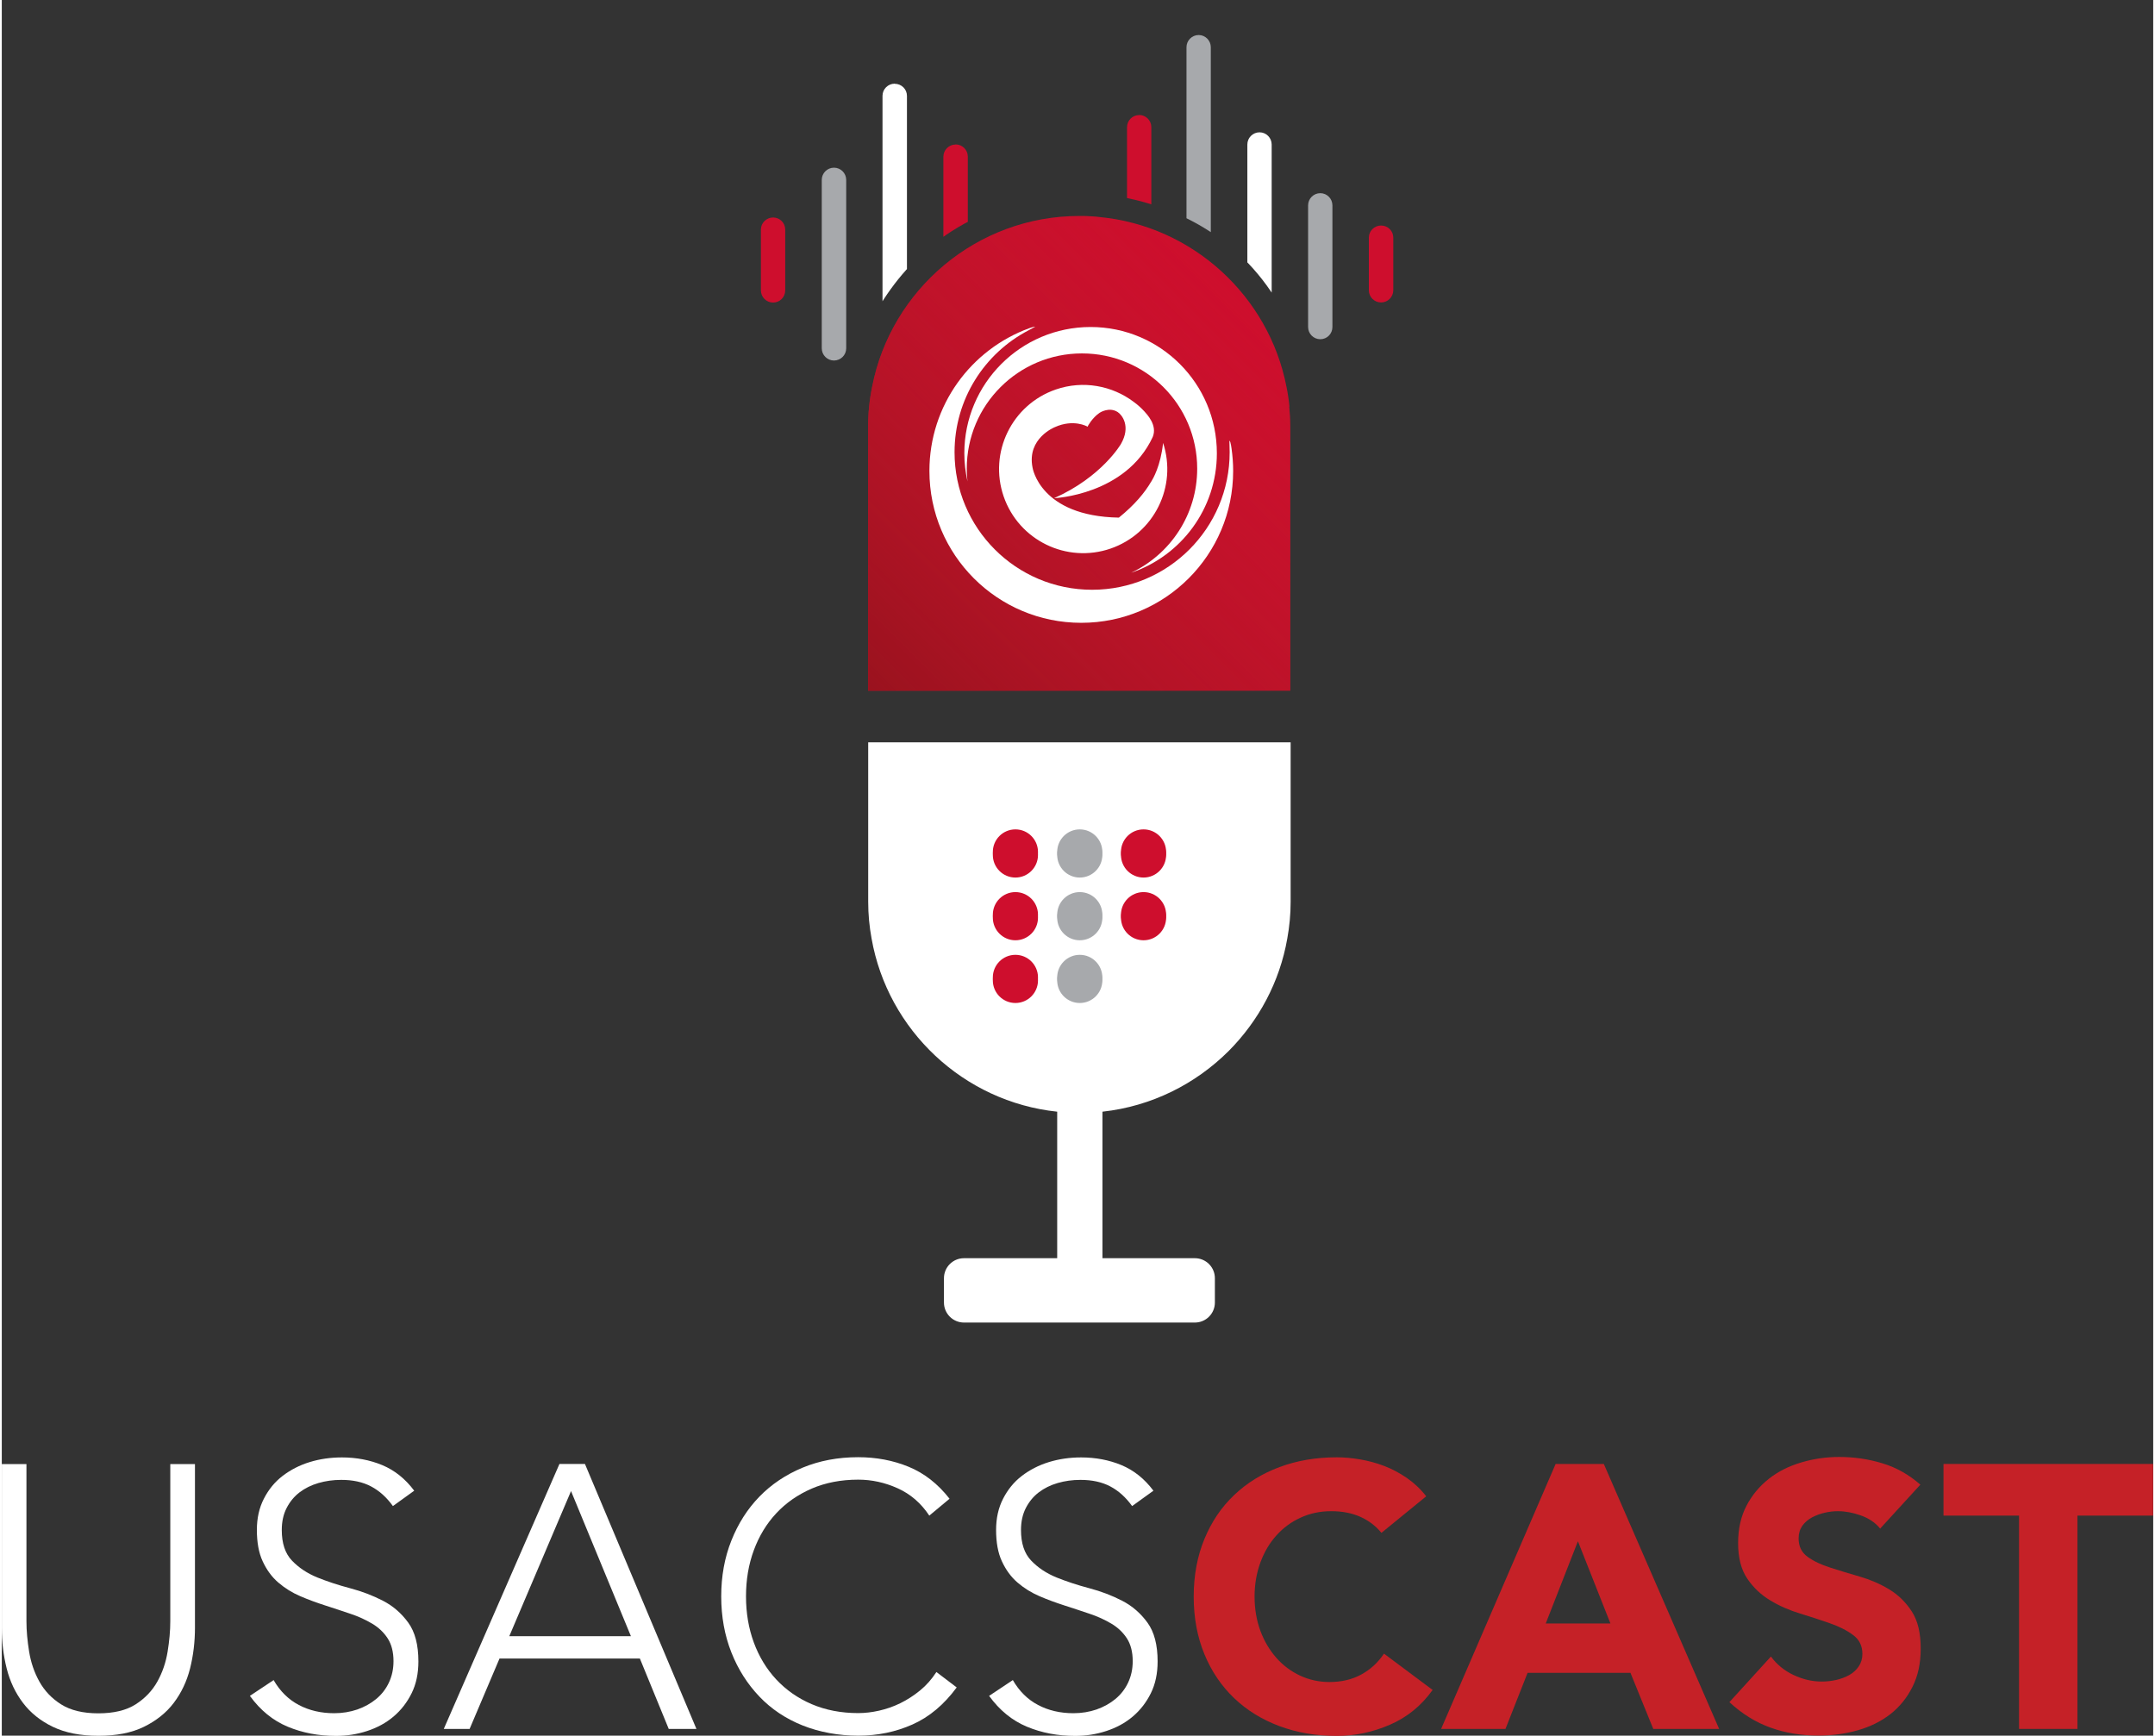 <?xml version="1.0" encoding="UTF-8"?>
<svg id="Layer_1" data-name="Layer 1" xmlns="http://www.w3.org/2000/svg" width="2.57in" height="2.07in" xmlns:xlink="http://www.w3.org/1999/xlink" viewBox="0 0 184.87 149.15">
  <rect x="0" y="0" width="184.87" height="149.15" fill="#333333" stroke="none"/>
  <defs>
    <style>
      .cls-1 {
        fill: none;
      }

      .cls-2 {
        fill: url(#linear-gradient);
      }

      .cls-3 {
        fill: #ce0e2d;
      }

      .cls-4 {
        fill: #c52127;
      }

      .cls-5 {
        fill: #fff;
      }

      .cls-6 {
        clip-path: url(#clippath);
      }

      .cls-7 {
        fill: #a7a9ac;
      }
    </style>
    <linearGradient id="linear-gradient" x1="75.99" y1="60.89" x2="109.2" y2="27.68" gradientUnits="userSpaceOnUse">
      <stop offset="0" stop-color="#9a121e"/>
      <stop offset=".52" stop-color="#a81824" stop-opacity=".46"/>
      <stop offset="1" stop-color="#b51f2a" stop-opacity="0"/>
    </linearGradient>
    <clipPath id="clippath">
      <path class="cls-1" d="M72.34,34.88s1.8-17.32,20.25-18.29c0,0,17.11-.68,20.15,18.29l16.57,1.81-4.09-25.32-15.44-8.36-11.02-3.01-26.43,2.37-14.18,11.3,4.05,14.43,10.13,6.78Z"/>
    </clipPath>
  </defs>
  <g>
    <path class="cls-5" d="M74.45,63.79v13.7c0,1.08.1,2.13.29,3.16,1.39,7.88,7.9,14.03,15.95,14.88v12.59h-8.01c-.95,0-1.72.77-1.72,1.72v2.09c0,.95.77,1.72,1.72,1.72h19.84c.95,0,1.72-.77,1.72-1.72v-2.09c0-.95-.77-1.72-1.72-1.72h-7.94v-12.59c4.21-.46,7.99-2.37,10.84-5.21,2.57-2.58,4.39-5.93,5.04-9.66.19-1.03.29-2.09.29-3.17v-13.7h-36.28Z"/>
    <path class="cls-5" d="M92.6,90.71c-6.42,0-11.88-4.59-13-10.92-.14-.78-.21-1.54-.21-2.3v-8.77h26.42v8.77c0,.77-.07,1.53-.21,2.28-.47,2.68-1.74,5.11-3.68,7.06-2.5,2.5-5.81,3.88-9.32,3.88Z"/>
    <g>
      <g>
        <g>
          <circle class="cls-3" cx="87.1" cy="73.47" r="1.94"/>
          <circle class="cls-3" cx="87.1" cy="73.21" r="1.94"/>
        </g>
        <g>
          <circle class="cls-3" cx="87.1" cy="78.86" r="1.94"/>
          <circle class="cls-3" cx="87.1" cy="78.6" r="1.94"/>
        </g>
        <g>
          <circle class="cls-3" cx="87.1" cy="84.25" r="1.94"/>
          <circle class="cls-3" cx="87.1" cy="83.99" r="1.94"/>
        </g>
      </g>
      <g>
        <g>
          <circle class="cls-3" cx="98.11" cy="73.47" r="1.94"/>
          <circle class="cls-3" cx="98.11" cy="73.21" r="1.94"/>
        </g>
        <g>
          <circle class="cls-3" cx="98.11" cy="78.86" r="1.94"/>
          <circle class="cls-3" cx="98.11" cy="78.6" r="1.94"/>
        </g>
      </g>
      <g>
        <g>
          <circle class="cls-7" cx="92.63" cy="73.47" r="1.94"/>
          <circle class="cls-7" cx="92.63" cy="73.21" r="1.94"/>
        </g>
        <g>
          <circle class="cls-7" cx="92.63" cy="78.86" r="1.94"/>
          <circle class="cls-7" cx="92.63" cy="78.6" r="1.94"/>
        </g>
        <g>
          <circle class="cls-7" cx="92.63" cy="84.25" r="1.94"/>
          <circle class="cls-7" cx="92.63" cy="83.99" r="1.94"/>
        </g>
      </g>
    </g>
    <path class="cls-3" d="M110.65,34.95c-.03-.3-.06-.58-.11-.87-.04-.29-.09-.56-.15-.85-1.51-7.78-8.05-13.82-16.07-14.58-.22-.03-.44-.05-.68-.06-.28-.02-.55-.03-.83-.03h-.22c-8.8,0-16.18,6.33-17.8,14.67-.23,1.12-.35,2.29-.35,3.47v22.65h36.28v-22.65c0-.59-.03-1.17-.09-1.76Z"/>
  </g>
  <path class="cls-2" d="M110.65,34.95c-.03-.3-.06-.58-.11-.87-.04-.29-.09-.56-.15-.85-1.51-7.78-8.05-13.82-16.07-14.58-.22-.03-.44-.05-.68-.06-.28-.02-.55-.03-.83-.03h-.22c-8.8,0-16.18,6.33-17.8,14.67-.23,1.12-.35,2.29-.35,3.47v22.65h36.28v-22.65c0-.59-.03-1.17-.09-1.76Z"/>
  <g>
    <g>
      <path class="cls-5" d="M105.49,37.93c0,.17.01.33.01.46,0,.16.01.31.01.47,0,6.53-5.29,11.82-11.82,11.82s-11.82-5.29-11.82-11.82c0-4.55,2.57-8.5,6.35-10.47.08-.05.35-.19.52-.28.17-.09-.19,0-.44.09-5.01,1.82-8.59,6.62-8.59,12.27,0,7.21,5.84,13.05,13.05,13.05s13.05-5.84,13.05-13.05c0-.66-.05-1.3-.14-1.94h0c-.04-.35-.17-.84-.17-.6Z"/>
      <path class="cls-5" d="M104.41,38.95c0-5.99-4.86-10.85-10.85-10.85s-10.85,4.86-10.85,10.85c0,.83.1,1.64.27,2.42-.04-.36-.06-.73-.06-1.1,0-5.47,4.43-9.9,9.9-9.9s9.9,4.43,9.9,9.9c0,3.96-2.32,7.37-5.68,8.95,4.29-1.45,7.37-5.5,7.37-10.27Z"/>
    </g>
    <path class="cls-5" d="M98.77,41.38c-.55.95-1.42,2-2.78,3.1h0c-6.8-.12-7.42-4.31-7.42-4.31-.5-2.52,1.93-3.47,1.93-3.47,1.58-.71,2.76-.07,2.8-.03,0-.04.42-.79,1.04-1.2,0,0,.81-.54,1.55-.06.37.24,1.15,1.22.28,2.74,0,0-1.64,2.84-5.75,4.66,0,0,6.15-.25,8.48-5.26.42-1.02-.51-1.96-.72-2.2-.25-.27-.56-.56-.92-.82h0c-1.85-1.39-4.34-1.87-6.69-1.06-3.77,1.3-5.78,5.41-4.48,9.19,1.3,3.77,5.41,5.78,9.19,4.48,3.74-1.29,5.74-5.34,4.51-9.08-.21,1.98-.87,3.09-1.02,3.33"/>
  </g>
  <g>
    <path class="cls-5" d="M16.6,139.86c0,1.22-.14,2.39-.42,3.51-.28,1.11-.75,2.1-1.4,2.96-.65.86-1.51,1.54-2.57,2.06s-2.36.77-3.91.77-2.85-.26-3.91-.77c-1.06-.51-1.92-1.2-2.57-2.06-.65-.86-1.12-1.84-1.4-2.96-.28-1.12-.42-2.28-.42-3.51v-14.05h2.12v13.51c0,.82.08,1.68.23,2.61.15.92.44,1.78.88,2.57s1.06,1.45,1.87,1.96,1.87.77,3.2.77,2.4-.26,3.2-.77,1.43-1.17,1.87-1.96c.44-.79.73-1.65.88-2.57.15-.92.23-1.79.23-2.61v-13.51h2.12v14.05Z"/>
    <path class="cls-5" d="M23.35,144.36c.56.97,1.28,1.68,2.17,2.15.89.47,1.9.71,3.04.71.71,0,1.37-.11,1.99-.32.62-.22,1.16-.52,1.62-.9s.83-.85,1.09-1.4.4-1.16.4-1.85c0-.79-.17-1.45-.5-1.96-.33-.51-.78-.94-1.34-1.27-.56-.33-1.18-.62-1.88-.85-.7-.24-1.41-.47-2.15-.71s-1.46-.5-2.15-.8c-.7-.3-1.32-.69-1.88-1.17-.56-.48-1-1.09-1.34-1.82s-.5-1.63-.5-2.7c0-1.01.2-1.9.6-2.68.4-.78.93-1.44,1.61-1.96s1.45-.92,2.33-1.19,1.8-.4,2.77-.4c1.24,0,2.4.22,3.46.66,1.06.44,1.98,1.17,2.75,2.2l-1.83,1.32c-.54-.75-1.16-1.31-1.88-1.69-.72-.38-1.57-.56-2.56-.56-.69,0-1.34.09-1.96.27-.62.18-1.16.45-1.62.8-.46.35-.83.8-1.11,1.34-.28.54-.42,1.17-.42,1.9,0,1.14.29,2.01.87,2.62.58.61,1.3,1.09,2.17,1.45.87.35,1.81.66,2.83.93,1.02.27,1.96.63,2.83,1.08.87.45,1.59,1.08,2.17,1.88s.87,1.91.87,3.33c0,1.03-.19,1.94-.58,2.73-.39.79-.91,1.46-1.56,2.01-.65.55-1.41.96-2.27,1.24-.86.28-1.75.42-2.67.42-1.5,0-2.88-.26-4.15-.79s-2.35-1.41-3.25-2.65l2.03-1.35Z"/>
    <path class="cls-5" d="M47.92,125.8h2.19l9.58,22.77h-2.38l-2.48-6.05h-12.06l-2.57,6.05h-2.22l9.94-22.77ZM48.92,128.12l-5.31,12.48h10.45l-5.15-12.48Z"/>
    <path class="cls-5" d="M82.05,145.01c-1.09,1.48-2.36,2.54-3.8,3.18-1.44.64-2.99.96-4.66.96s-3.33-.3-4.78-.88-2.69-1.41-3.71-2.48-1.83-2.33-2.41-3.8-.87-3.07-.87-4.81.29-3.33.87-4.79c.58-1.46,1.38-2.72,2.41-3.78s2.27-1.89,3.71-2.49c1.45-.6,3.04-.9,4.78-.9,1.54,0,2.99.27,4.33.82,1.34.55,2.51,1.46,3.52,2.75l-1.74,1.45c-.71-1.07-1.61-1.85-2.72-2.35s-2.24-.74-3.39-.74c-1.48,0-2.81.26-4,.77-1.19.52-2.2,1.22-3.04,2.12-.84.9-1.48,1.96-1.93,3.18s-.67,2.54-.67,3.96.22,2.73.67,3.96c.45,1.22,1.09,2.28,1.93,3.18.84.9,1.85,1.61,3.04,2.12s2.53.77,4,.77c.58,0,1.18-.07,1.8-.21.62-.14,1.23-.35,1.82-.64.59-.29,1.15-.65,1.69-1.09.54-.44,1.01-.97,1.41-1.59l1.74,1.32Z"/>
    <path class="cls-5" d="M86.87,144.36c.56.97,1.28,1.68,2.17,2.15.89.47,1.9.71,3.04.71.71,0,1.37-.11,1.99-.32.62-.22,1.16-.52,1.62-.9s.83-.85,1.09-1.4.4-1.16.4-1.85c0-.79-.17-1.45-.5-1.96-.33-.51-.78-.94-1.34-1.27-.56-.33-1.18-.62-1.88-.85-.7-.24-1.41-.47-2.15-.71s-1.46-.5-2.15-.8c-.7-.3-1.32-.69-1.88-1.17-.56-.48-1-1.09-1.34-1.82s-.5-1.63-.5-2.7c0-1.01.2-1.9.6-2.68.4-.78.93-1.44,1.61-1.96s1.45-.92,2.33-1.19,1.8-.4,2.77-.4c1.24,0,2.4.22,3.46.66,1.06.44,1.98,1.17,2.75,2.2l-1.83,1.32c-.54-.75-1.16-1.31-1.88-1.69-.72-.38-1.57-.56-2.56-.56-.69,0-1.34.09-1.96.27-.62.18-1.16.45-1.62.8-.46.35-.83.8-1.11,1.34-.28.54-.42,1.17-.42,1.9,0,1.14.29,2.01.87,2.62.58.61,1.3,1.09,2.17,1.45.87.35,1.81.66,2.83.93,1.02.27,1.96.63,2.83,1.08.87.45,1.59,1.08,2.17,1.88s.87,1.91.87,3.33c0,1.03-.19,1.94-.58,2.73-.39.79-.91,1.46-1.56,2.01-.65.55-1.41.96-2.27,1.24-.86.28-1.75.42-2.67.42-1.5,0-2.88-.26-4.15-.79s-2.35-1.41-3.25-2.65l2.03-1.35Z"/>
    <path class="cls-4" d="M118.55,131.72c-.49-.6-1.1-1.06-1.82-1.38-.72-.32-1.55-.48-2.49-.48s-1.82.18-2.62.55c-.8.36-1.5.87-2.09,1.53-.59.65-1.05,1.43-1.38,2.33s-.5,1.88-.5,2.93.17,2.05.5,2.94c.33.89.79,1.66,1.37,2.32s1.26,1.16,2.04,1.53c.78.36,1.62.55,2.52.55,1.03,0,1.94-.21,2.73-.64.79-.43,1.45-1.03,1.96-1.8l4.18,3.12c-.96,1.35-2.19,2.35-3.67,2.99-1.48.64-3,.96-4.57.96-1.78,0-3.42-.28-4.92-.84-1.5-.56-2.8-1.36-3.89-2.4-1.09-1.04-1.95-2.3-2.56-3.78-.61-1.48-.92-3.13-.92-4.95s.31-3.47.92-4.95c.61-1.48,1.46-2.74,2.56-3.78,1.09-1.04,2.39-1.84,3.89-2.4,1.5-.56,3.14-.84,4.92-.84.64,0,1.31.06,2.01.18.7.12,1.38.3,2.06.56.68.26,1.32.6,1.95,1.03.62.43,1.18.95,1.67,1.58l-3.86,3.15Z"/>
    <path class="cls-4" d="M133.51,125.8h4.15l9.91,22.77h-5.66l-1.96-4.82h-8.84l-1.9,4.82h-5.53l9.84-22.77ZM135.44,132.43l-2.77,7.08h5.56l-2.8-7.08Z"/>
    <path class="cls-4" d="M161.42,131.37c-.41-.51-.96-.89-1.66-1.14-.7-.25-1.36-.37-1.98-.37-.36,0-.74.04-1.13.13s-.75.22-1.09.4c-.34.18-.62.42-.84.72-.21.3-.32.66-.32,1.09,0,.69.26,1.21.77,1.58s1.16.68,1.95.93,1.62.51,2.53.77c.9.26,1.74.62,2.52,1.09.78.47,1.43,1.1,1.95,1.9s.77,1.85.77,3.18-.24,2.37-.71,3.31c-.47.94-1.11,1.73-1.91,2.35-.8.62-1.74,1.08-2.8,1.38-1.06.3-2.18.45-3.36.45-1.48,0-2.85-.22-4.12-.68-1.27-.45-2.44-1.18-3.54-2.19l3.57-3.92c.51.69,1.16,1.22,1.95,1.59s1.59.56,2.43.56c.41,0,.82-.05,1.24-.14.42-.1.79-.24,1.13-.43.33-.19.6-.44.8-.74s.31-.65.31-1.06c0-.69-.26-1.23-.79-1.62-.53-.4-1.18-.73-1.98-1.01s-1.65-.56-2.57-.84c-.92-.28-1.78-.65-2.57-1.13-.79-.47-1.45-1.09-1.98-1.87s-.79-1.79-.79-3.05.24-2.29.72-3.22c.48-.92,1.13-1.69,1.93-2.32s1.73-1.09,2.78-1.4c1.05-.31,2.13-.47,3.25-.47,1.29,0,2.53.18,3.73.55,1.2.36,2.28.98,3.25,1.83l-3.44,3.76Z"/>
    <path class="cls-4" d="M173.35,130.24h-6.5v-4.44h18.01v4.44h-6.5v18.33h-5.02v-18.33Z"/>
  </g>
  <g class="cls-6">
    <g>
      <path class="cls-3" d="M66.28,18.69c-.58,0-1.05.47-1.05,1.04v5.22c0,.58.47,1.05,1.05,1.05s1.04-.47,1.04-1.05v-5.22c0-.58-.47-1.04-1.04-1.04Z"/>
      <path class="cls-7" d="M71.51,14.41c-.58,0-1.05.47-1.05,1.05v14.47c0,.58.47,1.05,1.05,1.05s1.05-.47,1.05-1.05v-14.47c0-.58-.47-1.05-1.05-1.05Z"/>
      <path class="cls-5" d="M76.73,7.19c-.58,0-1.05.47-1.05,1.04v29.25c0,.58.47,1.05,1.05,1.05s1.05-.47,1.05-1.05V8.24c0-.58-.47-1.04-1.05-1.04Z"/>
      <path class="cls-3" d="M81.96,12.42c-.58,0-1.05.47-1.05,1.05v17.76c0,.58.47,1.05,1.05,1.05s1.05-.47,1.05-1.05V13.46c0-.58-.47-1.05-1.05-1.05Z"/>
      <path class="cls-3" d="M97.73,9.89c-.58,0-1.04.47-1.04,1.05v23.51c0,.58.47,1.04,1.04,1.04s1.05-.47,1.05-1.04V10.93c0-.58-.47-1.05-1.05-1.05Z"/>
      <path class="cls-5" d="M108.08,11.37c-.58,0-1.05.47-1.05,1.05v20.9c0,.58.47,1.05,1.05,1.05s1.04-.47,1.04-1.05V12.42c0-.58-.47-1.05-1.04-1.05Z"/>
      <path class="cls-7" d="M113.3,16.6c-.58,0-1.05.47-1.05,1.05v10.45c0,.58.47,1.05,1.05,1.05s1.04-.47,1.04-1.05v-10.45c0-.58-.47-1.05-1.04-1.05Z"/>
      <path class="cls-7" d="M102.85,3.01c-.58,0-1.05.47-1.05,1.05v37.61c0,.58.47,1.05,1.05,1.05s1.04-.47,1.04-1.05V4.06c0-.58-.47-1.05-1.04-1.05Z"/>
      <path d="M87.18,19.73c-.58,0-1.04.47-1.04,1.05v4.18c0,.58.47,1.05,1.04,1.05s1.05-.47,1.05-1.05v-4.18c0-.58-.47-1.05-1.05-1.05Z"/>
      <path class="cls-3" d="M118.52,19.38c-.58,0-1.05.47-1.05,1.04v4.52c0,.58.47,1.05,1.05,1.05s1.05-.47,1.05-1.05v-4.52c0-.58-.47-1.04-1.05-1.04Z"/>
      <path d="M92.31,17.39c-.58,0-1.05.47-1.05,1.04v8.5c0,.58.47,1.05,1.05,1.05s1.04-.47,1.04-1.05v-8.5c0-.58-.47-1.04-1.04-1.04Z"/>
    </g>
  </g>
</svg>